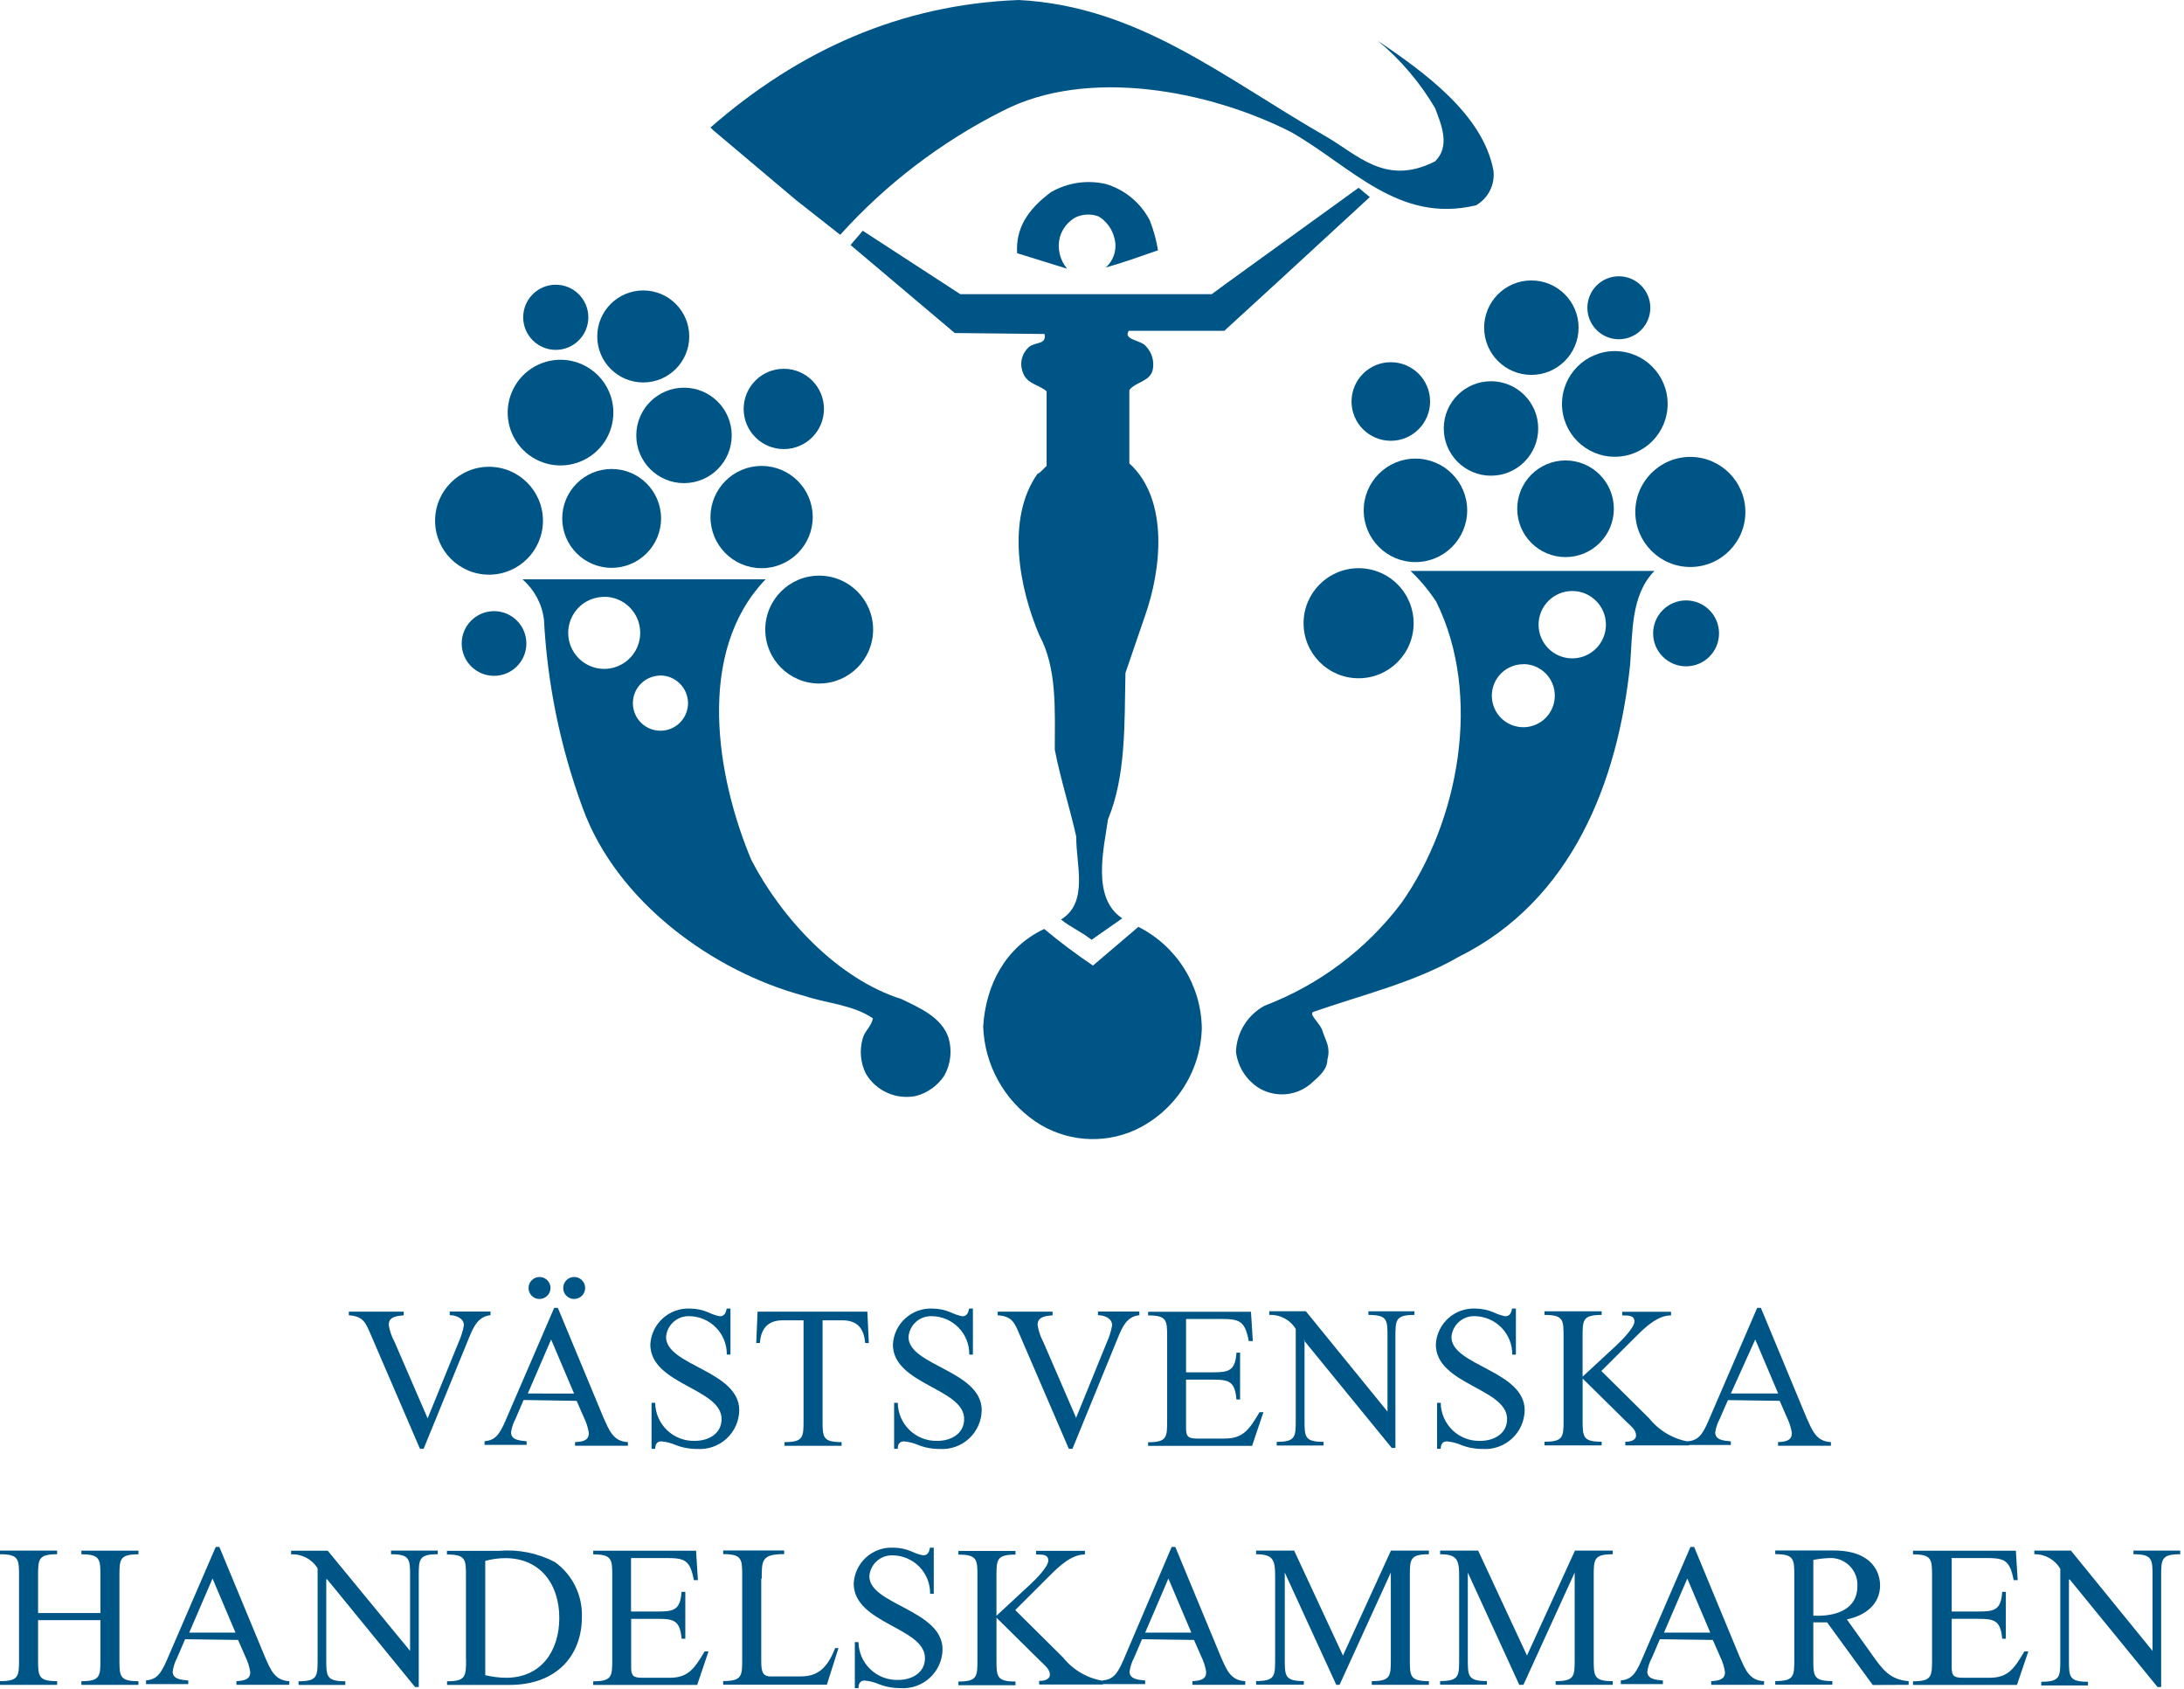 <svg width="150" height="116" viewBox="0 0 150 116" xmlns="http://www.w3.org/2000/svg">
    <g fill="#005587" fill-rule="evenodd">
        <g transform="translate(29.33)">
            <path
                d="M63.964 39.017c-2.086.01-3.77 1.707-3.763 3.793.01 2.086 1.705 3.772 3.792 3.765 2.086-.006 3.772-1.7 3.768-3.787-.002-1.004-.404-1.966-1.116-2.673-.712-.708-1.677-1.103-2.68-1.098z">
            </path>
            <ellipse cx="75.846" cy="22.5" rx="3.243" ry="3.243"></ellipse>
            <circle cx="67.885" cy="35.045" r="3.553"></circle>
            <path
                d="M61.693 9.344c2.212 1.265 4.14 3.47 7.542 1.734 1.064-1.047.427-2.514 0-3.653C68.2 5.67 66.87 4.105 65.305 2.8c3.125 2.127 7.215 5.027 7.935 8.907.12.963-.35 1.903-1.19 2.388-5.33 1.29-8.59-2.69-12.712-5.028C53.74 6.217 45.385 4.6 39.545 7.61c-4.218 2.122-8.006 5.01-11.17 8.513l-3.017-2.372-5.674-4.784-.218-.21C25.542 3.454 32.514.31 40.642 0c8.204.427 14.045 5.32 21.05 9.344z">
            </path>
            <path
                d="M49.642 15.142c.26.66.447 1.346.562 2.045-1.182.41-2.355.838-3.587 1.182.585-.527.808-1.347.57-2.096-.16-.586-.538-1.09-1.056-1.408-.52-.198-1.098-.174-1.6.067-.515.292-.896.773-1.064 1.34-.2.764-.015 1.577.495 2.18l-3.435-1.065c-.1-1.676.68-2.966 2.32-4.19 1.144-.66 2.495-.86 3.78-.56 1.304.39 2.392 1.295 3.017 2.504z">
            </path>
            <path
                d="M59.045 18.788l-4.29 3.93h-6.562c-.41.612.838.637 1.165 1.04.42.427.602 1.036.486 1.625-.185.838-1.207.838-1.61 1.408v5.028c2.758 2.514 2.188 7.366 1.057 10.526l-1.324 3.863c-.075 3.47.05 7.04-1.198 10.056-.302 2.095-1.13 5.405.98 6.796l-2.11 1.474c-.672-.545-1.417-.838-2.096-1.392 1.927-1.18 1.014-3.83 1.047-5.68-.445-2.012-1.082-3.948-1.475-5.976 0-2.765.16-5.598-1.056-7.852-1.36-3.176-2.323-7.952-.144-11.087.293-.15.377-.326.637-.553v-5.12c-.478-.444-1.34-.494-1.617-1.265-.26-.614-.102-1.324.394-1.77.444-.385 1.24-.15 1.08-.904l-6.167-.067-7.156-6.043.838-.98 6.703 4.357H53.89l1.015-.746 9.075-6.56.77.636-5.705 5.254z">
            </path>
            <path
                d="M53.212 70.626c-.088 2.99-1.846 5.677-4.55 6.955-2.236 1.023-4.842.807-6.88-.57-2.162-1.48-3.493-3.9-3.586-6.518.176-2.85 1.516-5.44 4.19-6.704 1.073.894 2.192 1.733 3.35 2.514l3.12-2.657c2.642 1.33 4.324 4.022 4.356 6.98z">
            </path>
            <ellipse cx="26.933" cy="43.232" rx="3.704" ry="3.704"></ellipse>
            <ellipse cx="8.841" cy="21.788" rx="2.237" ry="2.237"></ellipse>
            <circle cx="14.849" cy="23.103" r="3.159"></circle>
            <path
                d="M9.176 24.704c-1.468-.003-2.794.878-3.358 2.234-.565 1.356-.256 2.918.78 3.957 1.038 1.04 2.6 1.352 3.956.79 1.357-.56 2.242-1.884 2.242-3.353 0-2-1.62-3.623-3.62-3.628z">
            </path>
            <ellipse cx="4.257" cy="35.757" rx="3.704" ry="3.704"></ellipse>
            <path
                d="M23.254 39.78c-4.843 5.027-3.352 13.633-.98 19.273 2.095 4.04 5.94 8.17 10.315 9.553 1.198.587 2.748 1.224 3.226 2.657.258.866.155 1.8-.285 2.59-.455.695-1.154 1.197-1.96 1.407-1.357.272-2.737-.348-3.436-1.542-.365-.742-.442-1.593-.218-2.388.118-.512.604-.838.704-1.408-1.39-.93-3.126-1.014-4.7-1.534-6.286-1.676-12.89-6.47-15.227-12.896-1.537-4.168-2.436-8.544-2.665-12.98-.143-1.06-.667-2.032-1.475-2.733h16.7zm-7.257 6.61c-1.04.02-1.872.875-1.86 1.917.012 1.04.863 1.877 1.905 1.87 1.04-.005 1.882-.85 1.883-1.892-.003-.508-.207-.995-.57-1.352-.36-.357-.85-.555-1.358-.55v.008zm-3.82-5.404c-1.002-.003-1.906.597-2.29 1.52-.386.924-.177 1.988.53 2.697.706.71 1.77.922 2.695.54.924-.382 1.528-1.284 1.528-2.285.002-.656-.256-1.285-.718-1.75-.462-.466-1.09-.728-1.746-.73v.008zM84.302 39.2c-1.634 1.677-1.492 4.19-1.676 6.47-.838 7.953-3.947 16.157-11.79 20.045-3.06 1.768-6.705 2.623-9.99 3.78-.293.192.57.837.67 1.35.235.702.545 1.063.32 1.926 0 .688-.613 1.183-1.174 1.677-.99.817-2.385.93-3.494.285-.893-.547-1.486-1.474-1.61-2.514.05-1.328.798-2.53 1.97-3.16 3.732-1.42 6.988-3.867 9.394-7.055 3.938-5.58 5.58-14.246 2.388-20.69-.505-.77-1.098-1.48-1.768-2.112h16.76zm-5.648 1.384c-1.278 0-2.313 1.035-2.313 2.313 0 1.277 1.036 2.312 2.314 2.312 1.277 0 2.312-1.036 2.312-2.313 0-1.278-1.035-2.313-2.312-2.313zm-3.352 5.028c-.876-.004-1.666.52-2.004 1.33-.337.806-.154 1.737.464 2.358.617.62 1.548.806 2.357.472.808-.334 1.335-1.123 1.335-1.998.006-1.17-.92-2.13-2.086-2.17l-.068.008z">
            </path>
            <ellipse cx="78.193" cy="34.936" rx="3.318" ry="3.318"></ellipse>
            <path
                d="M86.765 31.374c-2.087 0-3.78 1.692-3.78 3.78 0 2.087 1.693 3.78 3.78 3.78 2.088 0 3.78-1.693 3.78-3.78-.005-2.086-1.694-3.775-3.78-3.78z">
            </path>
            <ellipse cx="81.578" cy="27.737" rx="3.628" ry="3.628"></ellipse>
            <path
                d="M73.073 26.18c-1.79 0-3.243 1.45-3.243 3.242 0 1.79 1.452 3.243 3.243 3.243 1.79 0 3.243-1.452 3.243-3.243 0-1.79-1.452-3.243-3.243-3.243z">
            </path>
            <ellipse cx="66.193" cy="27.57" rx="2.698" ry="2.698"></ellipse>
            <ellipse cx="81.855" cy="21.134" rx="2.162" ry="2.162"></ellipse>
            <ellipse cx="12.679" cy="35.598" rx="3.394" ry="3.394"></ellipse>
            <ellipse cx="17.648" cy="29.899" rx="3.277" ry="3.277"></ellipse>
            <ellipse cx="24.503" cy="28.081" rx="2.757" ry="2.757"></ellipse>
            <ellipse cx="22.978" cy="35.506" rx="3.511" ry="3.511"></ellipse>
            <circle cx="86.472" cy="43.492" r="2.263"></circle>
            <ellipse cx="4.601" cy="44.187" rx="2.221" ry="2.221"></ellipse>
        </g>
        <path
            d="M2.615 110.757v-2.514c0-1.165 0-1.517 1.307-1.517v-.25H0v.25c1.307 0 1.307.352 1.307 1.517v5.682c0 1.164 0 1.516-1.307 1.516v.253h3.922v-.252c-1.307 0-1.307-.35-1.307-1.515v-2.674h4.282v2.675c0 1.164 0 1.516-1.308 1.516v.253h3.92v-.252c-1.306 0-1.306-.35-1.306-1.515v-5.682c0-1.165 0-1.517 1.307-1.517v-.25H5.59v.25c1.307 0 1.307.352 1.307 1.517v2.514H2.615zM16.35 112.61l.502 1.147c.165.333.278.69.335 1.056 0 .486-.352.595-.947.628v.253h3.63v-.252c-1.032-.04-1.3-.837-1.677-1.675l-3.126-7.542h-.25l-3.353 7.76c-.42.972-.713 1.34-1.433 1.408v.252h2.9v-.25c-.52-.043-1.072-.1-1.072-.613.046-.326.148-.64.3-.93l.554-1.29 3.637.05zm-.185-.504h-3.168l1.6-3.712 1.576 3.712h-.008zM22.466 108.444l6.042 7.4h.252v-7.6c0-1.166 0-1.518 1.307-1.518v-.25h-3.21v.25c1.308 0 1.308.352 1.308 1.517v5.12l-5.657-6.88h-2.514v.252c.737-.037 1.435.333 1.82.963v6.235c0 1.165 0 1.517-1.308 1.517v.25h3.21v-.25c-1.308 0-1.308-.352-1.308-1.517v-5.48l.058-.01zM32.01 113.933c0 1.165 0 1.517-1.306 1.517v.25h4.282c3.352 0 4.978-2.127 4.978-4.64.06-1.497-.637-2.923-1.852-3.797-1.186-.62-2.523-.886-3.855-.77h-3.56v.25c1.306 0 1.306.352 1.306 1.517v5.68l.008-.007zm1.308-6.746c.453-.128.92-.192 1.39-.193 2.423 0 3.705 1.82 3.705 4.107 0 2.288-1.265 4.107-3.645 4.107-.485-.004-.97-.063-1.44-.176v-7.834l-.01-.01zM43.366 106.986h2.346c1.308 0 1.676.11 1.944 1.517h.277l-.126-2.02h-7.064v.252c1.307 0 1.307.352 1.307 1.516v5.683c0 1.165 0 1.517-1.307 1.517v.25h7.14l.78-2.303h-.27c-.72 1.24-1.172 1.81-2.396 1.81h-1.894c-.586 0-.754-.126-.754-.696v-3.35h1.85c1.124 0 1.5.142 1.618 1.365h.252v-3.218h-.26c-.084 1.24-.52 1.35-1.617 1.35H43.34v-3.646l.026-.024zM52.316 108.394c0-1.257 0-1.676 1.542-1.676v-.252h-4.19v.252c1.307 0 1.307.352 1.307 1.517v5.68c0 1.166 0 1.518-1.307 1.518v.25h7.123l.797-2.513h-.227c-.586 1.492-1.282 1.945-2.388 1.945h-2.06c-.63 0-.63-.512-.63-1.207v-5.497l.034-.016zM64.123 106.274h-.25c-.052.276-.136.528-.47.528-.276-.056-.544-.146-.797-.268-.395-.17-.82-.258-1.248-.26-1.433-.07-2.652 1.03-2.724 2.463 0 2.757 4.894 3.01 4.894 5.12 0 1.015-.905 1.5-1.835 1.5-.708.023-1.396-.24-1.91-.727-.513-.488-.81-1.162-.822-1.87h-.25v3.16h.25c0-.278.1-.52.42-.52.34.03.675.114.99.25.463.182.958.273 1.457.27.743.054 1.477-.2 2.027-.702.55-.503.87-1.21.88-1.955 0-2.724-5.027-3.067-5.027-5.028.062-.83.77-1.463 1.6-1.433.692.006 1.353.29 1.836.784.483.496.748 1.163.737 1.855h.25v-3.183l-.007.017zM69.696 110.59l2.396-2.39c.612-.61 1.5-1.474 2.422-1.457v-.25h-3.352v.25c.46 0 .838 0 .838.42 0 .418-.888 1.323-1.282 1.675l-2.28 2.112v-2.682c0-1.165 0-1.517 1.308-1.517v-.25h-3.922v.25c1.307 0 1.307.353 1.307 1.518v5.682c0 1.165 0 1.516-1.306 1.516v.252h3.922v-.252c-1.307 0-1.307-.35-1.307-1.516v-2.866l3.057 3.017c.235.235.612.52.612.89 0 .368-.47.443-.738.426v.252h4.382v-.252c-1.08-.177-2.055-.747-2.74-1.6l-3.285-3.26-.034.033z">
        </path>
        <path
            d="M82.006 112.61l.502 1.147c.166.332.28.69.336 1.056 0 .486-.344.595-.947.628v.253h3.628v-.252c-1.03-.04-1.3-.837-1.676-1.675l-3.127-7.542h-.25l-3.31 7.76c-.42.972-.713 1.34-1.434 1.408v.252h2.924v-.25c-.512-.043-1.073-.1-1.073-.613.047-.326.15-.64.303-.93l.553-1.29 3.57.05zm-.176-.504h-3.176l1.592-3.712 1.575 3.712h.01zM91.777 115.693h.226l3.52-7.71v5.942c0 1.164 0 1.516-1.308 1.516v.253h3.922v-.252c-1.307 0-1.307-.35-1.307-1.515v-5.682c0-1.165 0-1.517 1.307-1.517v-.25H95.53l-3.293 7.206-3.352-7.207H86.27v.25c1.174 0 1.308.387 1.308 1.5v5.69c0 1.166 0 1.518-1.307 1.518v.25h3.277v-.25c-1.307 0-1.307-.352-1.307-1.517v-5.933l3.537 7.71zM104.413 115.693h.218l3.52-7.71v5.942c0 1.164 0 1.516-1.306 1.516v.253h3.92v-.252c-1.306 0-1.306-.35-1.306-1.515v-5.682c0-1.165 0-1.517 1.307-1.517v-.25h-2.597l-3.294 7.206-3.352-7.207h-2.614v.25c1.173 0 1.307.387 1.307 1.5v5.69c0 1.166 0 1.518-1.307 1.518v.25h3.21v-.25c-1.308 0-1.308-.352-1.308-1.517v-5.933l3.536 7.71h.067zM117.637 112.61l.503 1.147c.164.333.277.69.335 1.056 0 .486-.352.595-.947.628v.253h3.628v-.252c-1.03-.04-1.298-.837-1.676-1.675l-3.125-7.542h-.252l-3.352 7.76c-.418.972-.71 1.34-1.432 1.408v.252h2.89v-.25c-.51-.043-1.07-.1-1.07-.613.047-.327.152-.64.31-.93l.552-1.29 3.637.05zm-.176-.504h-3.175l1.6-3.712 1.576 3.712zM131.087 115.693v-.252c-1.266-.1-1.77-.778-2.447-1.725l-1.794-2.514c1.207-.25 2.28-.996 2.28-2.337 0-.838-.486-2.397-3.2-2.397h-4v.252c1.31 0 1.31.352 1.31 1.517v5.68c0 1.166 0 1.518-1.31 1.518v.25h3.923v-.25c-1.308 0-1.308-.352-1.308-1.517v-2.514h.947l3.133 4.3 2.464-.01zm-6.537-8.58c.376-.072.757-.114 1.14-.127.513-.013 1.01.19 1.365.56.357.37.543.87.512 1.384 0 1.542-1.39 2.02-2.715 2.02h-.31v-3.838h.008zM134.003 106.986h2.346c1.306 0 1.675.11 1.952 1.517h.276l-.125-2.02h-7.065v.252c1.308 0 1.308.352 1.308 1.516v5.683c0 1.165 0 1.517-1.308 1.517v.25h7.14l.78-2.303h-.27c-.72 1.24-1.164 1.81-2.396 1.81H134.8c-.588 0-.755-.126-.755-.696v-3.35h1.852c1.123 0 1.5.142 1.617 1.365h.25v-3.218h-.25c-.084 1.24-.52 1.35-1.617 1.35h-1.852v-3.646l-.042-.024zM142.14 108.444l6.042 7.4h.25v-7.6c0-1.166 0-1.518 1.308-1.518v-.25h-3.21v.25c1.308 0 1.308.352 1.308 1.517v5.12l-5.606-6.888h-2.514v.25c.734-.014 1.418.37 1.785 1.007v6.234c0 1.165 0 1.517-1.307 1.517v.252h3.21v-.252c-1.308 0-1.308-.352-1.308-1.517v-5.48l.042-.042z">
        </path>
        <g>
            <path
                d="M29.372 97.4l-2.27-5.246c-.202-.368-.34-.768-.404-1.182 0-.587.595-.603 1.03-.654v-.25h-3.77v.25c1.03.067 1.165.545 1.534 1.39l3.352 7.778h.25l3.143-7.684c.294-.704.604-1.4 1.45-1.492v-.25h-2.8v.25c.404 0 .973.193.973.696-.075.413-.202.816-.377 1.198l-2.11 5.187v.01zM37.056 89.196c.416 0 .754-.338.754-.755 0-.415-.338-.753-.754-.753-.417 0-.754.338-.754.754-.003.202.076.395.218.537.142.142.335.22.536.22zm2.38 0c.416 0 .754-.338.754-.755 0-.415-.338-.753-.754-.753-.417 0-.754.338-.754.754-.003.202.076.395.218.537.142.142.335.22.536.22zm.167 6.997l.503 1.148c.164.334.277.69.335 1.057 0 .486-.342.603-.946.628v.252h3.63v-.252c-1.023-.042-1.292-.838-1.677-1.676l-3.134-7.543h-.252l-3.35 7.76c-.42.972-.713 1.332-1.433 1.4v.25h2.89v-.25c-.51-.042-1.072-.1-1.072-.612.05-.326.154-.64.31-.93l.553-1.29 3.645.058zm-.176-.503H36.25l1.602-3.712 1.575 3.712zM50.162 89.858h-.25c-.06.276-.144.527-.48.527-.272-.056-.536-.146-.787-.268-.397-.17-.824-.26-1.257-.26-1.43-.066-2.646 1.034-2.723 2.464 0 2.758 4.894 3 4.894 5.12 0 1.015-.906 1.5-1.837 1.5-.71.022-1.397-.244-1.91-.735-.51-.492-.804-1.168-.813-1.878h-.25v3.16H45c0-.278.1-.512.42-.512.34.03.674.114.988.25.464.183.96.274 1.458.27.743.055 1.477-.2 2.027-.7.55-.504.87-1.212.88-1.957 0-2.723-5.027-3.06-5.027-5.028.062-.83.77-1.462 1.6-1.433.692.01 1.35.292 1.833.787.482.495.748 1.162.74 1.853h.25v-3.185l-.008.026zM56.472 90.662h1.374c1.157 0 1.5.696 1.576 1.56h.25l-.1-2.155h-7.54l-.093 2.154h.25c.067-.837.42-1.558 1.567-1.558h1.433v6.846c0 1.174 0 1.517-1.307 1.517v.252h3.92v-.252c-1.306 0-1.306-.343-1.306-1.517v-6.846h-.025zM66.813 89.858h-.252c-.057.276-.14.527-.468.527-.275-.056-.543-.146-.796-.268-.394-.17-.82-.258-1.25-.26-1.43-.066-2.645 1.034-2.722 2.464 0 2.758 4.894 3 4.894 5.12 0 1.015-.905 1.5-1.835 1.5-.71.022-1.398-.244-1.91-.735-.512-.492-.805-1.168-.814-1.878h-.252v3.16h.25c0-.278.102-.512.42-.512.34.03.675.114.99.25.466.184.964.275 1.466.27.74.05 1.47-.206 2.016-.708s.863-1.207.875-1.95c0-2.722-5.028-3.058-5.028-5.027.062-.83.77-1.462 1.6-1.433.692.007 1.353.29 1.836.785.483.495.748 1.163.737 1.855h.25v-3.185l-.007.026zM73.927 97.4l-2.27-5.246c-.2-.368-.333-.768-.394-1.182 0-.587.603-.603 1.03-.654v-.25h-3.77v.25c1.03.067 1.164.545 1.533 1.39l3.352 7.778h.25l3.144-7.684c.293-.704.595-1.4 1.45-1.492v-.25h-2.84v.25c.4 0 .97.193.97.696-.074.413-.2.816-.376 1.198l-2.112 5.187.033.01zM81.47 90.57h2.354c1.307 0 1.676.117 1.944 1.517h.277l-.126-2.012h-7.065v.252c1.307 0 1.307.343 1.307 1.517v5.673c0 1.173 0 1.517-1.307 1.517v.25h7.14l.78-2.312h-.27c-.72 1.24-1.164 1.81-2.396 1.81h-1.895c-.587 0-.754-.126-.754-.695v-3.352h1.853c1.13 0 1.5.142 1.61 1.366h.25v-3.217h-.25c-.085 1.24-.512 1.35-1.61 1.35H81.46v-3.646l.01-.017zM89.547 92.028l6.042 7.4h.25V91.81c0-1.165 0-1.517 1.308-1.517v-.25h-3.16v.25c1.308 0 1.308.344 1.308 1.517v5.12l-5.606-6.888h-2.514v.25c.737-.035 1.435.334 1.818.965v6.235c0 1.173 0 1.516-1.307 1.516v.252h3.218v-.252c-1.307 0-1.307-.343-1.307-1.516v-5.48l-.05.016zM104.103 89.858h-.25c-.06.276-.144.527-.47.527-.276-.056-.543-.146-.796-.268-.395-.17-.82-.257-1.25-.26-1.43-.07-2.65 1.032-2.722 2.464 0 2.758 4.893 3 4.893 5.12 0 1.015-.905 1.5-1.835 1.5-.71.024-1.4-.24-1.912-.733-.51-.492-.804-1.17-.81-1.88h-.252v3.16h.252c0-.278.1-.512.42-.512.34.03.674.114.988.25.464.183.96.274 1.458.27.742.052 1.473-.202 2.02-.705.55-.502.867-1.208.88-1.952 0-2.723-5.03-3.06-5.03-5.028.064-.83.77-1.462 1.602-1.433.69.01 1.35.292 1.833.787.483.495.75 1.162.74 1.853h.252v-3.185l-.01.026zM109.953 94.173l2.396-2.388c.61-.612 1.5-1.475 2.42-1.458v-.252h-3.35v.252c.46 0 .837 0 .837.42 0 .418-.897 1.323-1.282 1.675l-2.28 2.112V91.81c0-1.165 0-1.517 1.308-1.517v-.25h-3.922v.25c1.308 0 1.308.344 1.308 1.517v5.673c0 1.173 0 1.517-1.307 1.517v.25h3.923V99c-1.307 0-1.307-.344-1.307-1.517V94.66l3.058 3.016c.243.235.612.51.612.888 0 .377-.47.444-.738.436v.25h4.383V99c-1.078-.177-2.054-.747-2.74-1.6l-3.284-3.252-.033.025z">
            </path>
            <path
                d="M122.23 96.193l.502 1.148c.164.334.277.69.335 1.057 0 .486-.344.603-.947.628v.252h3.63v-.252c-1.032-.042-1.292-.838-1.677-1.676l-3.134-7.543h-.253l-3.352 7.768c-.42.972-.704 1.333-1.433 1.4v.25h2.975v-.25c-.51-.042-1.073-.1-1.073-.612.05-.325.155-.64.31-.93l.562-1.29 3.553.05zm-.185-.503h-3.168l1.676-3.712 1.575 3.712h-.083z">
            </path>
        </g>
    </g>
</svg>
